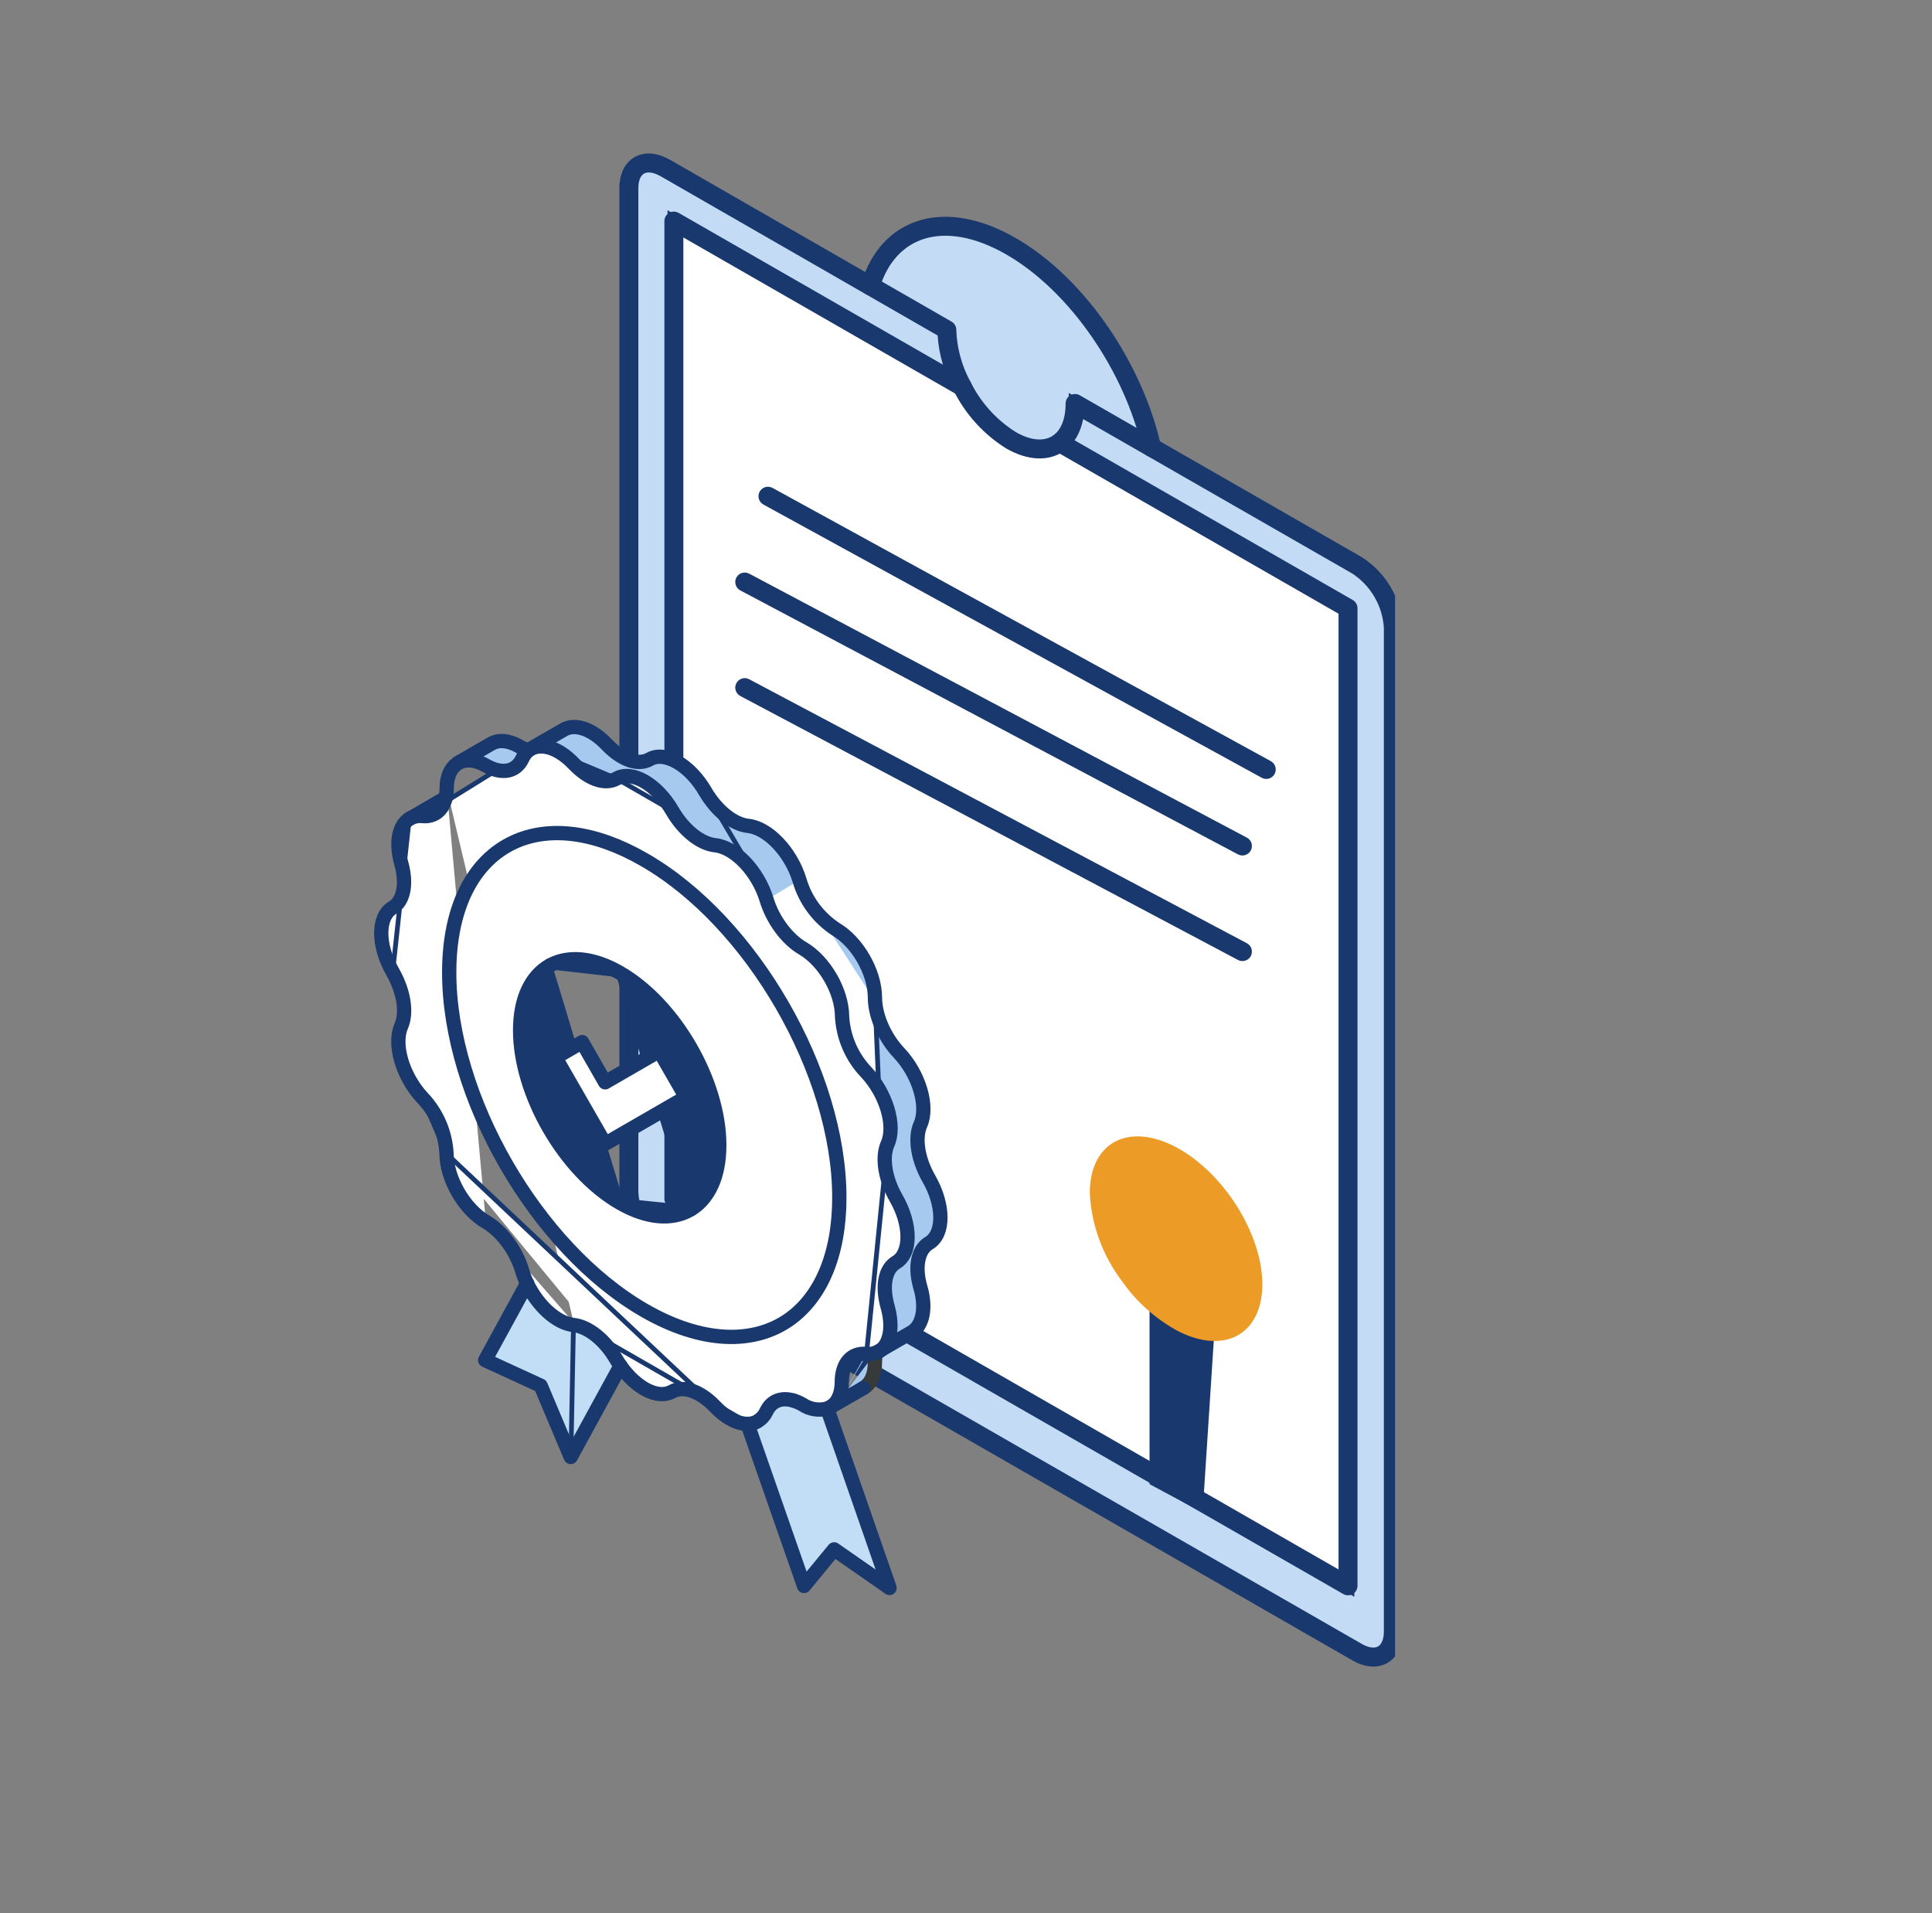 <svg width="101" height="100" viewBox="0 0 101 100" fill="none" xmlns="http://www.w3.org/2000/svg">
<rect x="0" y="0" width="101" height="100" fill="#808080" stroke="none"/>
<g clip-path="url(#clip0_4180_18758)">
<path d="M72.84 32.816V85.269C72.84 86.469 71.99 86.956 70.946 86.356L34.771 65.586C34.218 65.23 33.759 64.749 33.429 64.183C33.1 63.616 32.911 62.98 32.877 62.326V9.862C32.863 8.662 33.709 8.176 34.771 8.776L49.497 17.241C49.529 18.282 49.807 19.301 50.309 20.214L35.228 11.56V62.657L70.471 82.892V31.801L55.391 23.133C55.897 22.75 56.203 22.05 56.203 21.091L70.946 29.552C71.498 29.91 71.957 30.392 72.286 30.959C72.615 31.526 72.805 32.162 72.84 32.816Z" fill="#C3DBF4"/>
<path fill-rule="evenodd" clip-rule="evenodd" d="M71.111 86.069C71.573 86.335 71.915 86.319 72.121 86.201C72.325 86.084 72.51 85.799 72.51 85.269V32.825C72.476 32.226 72.301 31.644 72 31.125C71.698 30.605 71.278 30.163 70.774 29.834L56.499 21.642C56.426 22.212 56.235 22.697 55.934 23.064L70.801 31.61V83.463L34.898 62.849V10.989L49.585 19.418C49.352 18.782 49.214 18.115 49.175 17.437L34.608 9.063C34.608 9.063 34.607 9.063 34.607 9.063C34.135 8.796 33.789 8.813 33.585 8.93C33.383 9.047 33.201 9.329 33.207 9.859L33.207 9.862L33.207 62.318C33.239 62.916 33.413 63.498 33.715 64.017C34.017 64.536 34.437 64.977 34.943 65.304L71.111 86.069ZM34.771 65.586C34.218 65.23 33.759 64.749 33.429 64.183C33.1 63.616 32.911 62.98 32.877 62.326V9.862C32.863 8.662 33.709 8.176 34.771 8.776L49.497 17.241C49.523 18.084 49.71 18.913 50.047 19.683C50.126 19.864 50.213 20.041 50.309 20.214L35.228 11.56V62.657L70.471 82.892V31.801L55.391 23.133C55.482 23.064 55.566 22.985 55.643 22.897C55.939 22.557 56.132 22.072 56.186 21.462C56.197 21.343 56.203 21.219 56.203 21.091L70.946 29.552C71.498 29.91 71.957 30.392 72.286 30.959C72.615 31.526 72.805 32.162 72.84 32.816V85.269C72.84 86.469 71.99 86.956 70.946 86.356L34.771 65.586Z" fill="#19386D"/>
<path d="M70.471 31.802V82.893L35.228 62.658V11.56L50.308 20.215C50.881 21.362 51.761 22.33 52.851 23.012C53.864 23.595 54.776 23.599 55.391 23.133L70.471 31.802Z" fill="white"/>
<path fill-rule="evenodd" clip-rule="evenodd" d="M52.851 23.012C51.761 22.33 50.881 21.362 50.308 20.215L35.228 11.56V62.658L70.471 82.893V31.802L55.391 23.133C54.776 23.599 53.864 23.595 52.851 23.012ZM55.404 23.522L70.14 31.993V82.322L35.559 62.466V12.13L50.058 20.452C50.659 21.615 51.563 22.596 52.676 23.292L52.686 23.299C53.68 23.87 54.662 23.96 55.404 23.522Z" fill="#19386D"/>
<path d="M60.202 23.385L56.202 21.108C56.202 22.067 55.897 22.767 55.391 23.15C54.777 23.616 53.864 23.612 52.851 23.029C51.761 22.347 50.881 21.379 50.308 20.232C49.806 19.318 49.528 18.299 49.497 17.258L45.5 14.944C46.44 11.839 49.375 10.877 52.851 12.874C56.327 14.871 59.259 19.204 60.202 23.385Z" fill="#C3DBF4"/>
<path fill-rule="evenodd" clip-rule="evenodd" d="M60.202 23.385C60.169 23.238 60.133 23.091 60.096 22.944C59.052 18.902 56.205 14.801 52.851 12.874C49.375 10.877 46.44 11.839 45.5 14.944L49.497 17.258C49.528 18.299 49.806 19.318 50.308 20.232C50.881 21.379 51.761 22.347 52.851 23.029C53.864 23.612 54.777 23.616 55.391 23.15C55.829 22.819 56.117 22.249 56.186 21.479C56.197 21.36 56.202 21.236 56.202 21.108L60.202 23.385ZM53.021 22.746C53.966 23.288 54.722 23.242 55.191 22.887C55.588 22.587 55.872 22.003 55.872 21.108V20.54L59.691 22.714C58.604 18.848 55.866 14.988 52.687 13.161C50.999 12.191 49.49 11.967 48.318 12.313C47.224 12.635 46.364 13.47 45.898 14.792L49.821 17.065L49.827 17.248C49.857 18.237 50.121 19.205 50.598 20.073L50.604 20.084C51.149 21.175 51.985 22.096 53.021 22.746Z" fill="#19386D"/>
<path fill-rule="evenodd" clip-rule="evenodd" d="M34.98 11.127C35.133 11.039 35.322 11.038 35.475 11.126L50.555 19.785C50.792 19.921 50.874 20.224 50.738 20.461C50.602 20.699 50.299 20.781 50.062 20.644L35.724 12.412V62.367L69.975 82.033V32.078L55.144 23.563C54.906 23.426 54.824 23.123 54.961 22.886C55.097 22.649 55.4 22.567 55.637 22.703L70.717 31.361C70.871 31.45 70.966 31.614 70.966 31.791V82.889C70.966 83.066 70.872 83.229 70.719 83.318C70.566 83.406 70.377 83.407 70.224 83.319L34.981 63.084C34.828 62.995 34.733 62.831 34.733 62.654V11.556C34.733 11.379 34.827 11.216 34.98 11.127Z" fill="#19386D"/>
<path fill-rule="evenodd" clip-rule="evenodd" d="M39.713 25.699C39.844 25.459 40.146 25.371 40.386 25.503L66.435 39.784C66.675 39.916 66.763 40.217 66.631 40.457C66.5 40.697 66.198 40.785 65.959 40.653L39.909 26.372C39.669 26.241 39.581 25.939 39.713 25.699Z" fill="#19386D"/>
<path fill-rule="evenodd" clip-rule="evenodd" d="M38.495 30.189C38.623 29.948 38.923 29.856 39.165 29.984L65.183 43.782C65.425 43.91 65.517 44.21 65.389 44.452C65.261 44.694 64.961 44.786 64.719 44.658L38.701 30.86C38.459 30.731 38.367 30.431 38.495 30.189Z" fill="#19386D"/>
<path fill-rule="evenodd" clip-rule="evenodd" d="M38.495 35.709C38.623 35.467 38.923 35.375 39.165 35.503L65.183 49.301C65.425 49.429 65.517 49.729 65.389 49.971C65.261 50.213 64.961 50.305 64.719 50.177L38.701 36.379C38.459 36.251 38.367 35.95 38.495 35.709Z" fill="#19386D"/>
<path fill-rule="evenodd" clip-rule="evenodd" d="M48.086 11.517C49.542 11.088 51.287 11.399 53.098 12.441C56.709 14.518 59.717 18.981 60.686 23.276C60.746 23.543 60.578 23.808 60.311 23.868C60.044 23.929 59.779 23.761 59.719 23.494C58.801 19.427 55.939 15.218 52.604 13.3C50.943 12.345 49.482 12.139 48.366 12.468C47.267 12.792 46.405 13.663 45.975 15.084C45.895 15.346 45.619 15.494 45.357 15.415C45.095 15.335 44.947 15.059 45.026 14.797C45.536 13.114 46.613 11.951 48.086 11.517Z" fill="#19386D"/>
<path fill-rule="evenodd" clip-rule="evenodd" d="M33.667 9.074C33.535 9.15 33.366 9.363 33.372 9.857L33.372 9.863H33.372V62.313C33.404 62.883 33.57 63.439 33.858 63.934C34.146 64.429 34.547 64.85 35.029 65.163L71.193 85.926L71.193 85.926C71.625 86.174 71.902 86.136 72.038 86.058C72.174 85.98 72.345 85.763 72.345 85.269V32.83C72.312 32.259 72.145 31.703 71.857 31.208C71.569 30.712 71.169 30.29 70.688 29.975L56.624 21.904C56.491 22.592 56.179 23.155 55.691 23.527L55.689 23.529C54.86 24.153 53.718 24.083 52.604 23.442C52.602 23.44 52.599 23.439 52.596 23.437C52.594 23.436 52.591 23.434 52.588 23.432C51.425 22.702 50.484 21.669 49.87 20.445C49.378 19.547 49.087 18.554 49.016 17.536L45.254 15.373L45.254 15.373L34.527 9.207C34.526 9.207 34.526 9.207 34.525 9.207C34.083 8.957 33.803 8.996 33.667 9.074ZM33.174 8.214C33.723 7.899 34.396 7.995 35.015 8.345L35.018 8.346L35.018 8.346L45.748 14.514L45.748 14.514L49.744 16.811C49.893 16.897 49.987 17.054 49.992 17.226C50.022 18.188 50.279 19.131 50.743 19.976C50.746 19.982 50.749 19.987 50.752 19.993C51.284 21.055 52.098 21.952 53.107 22.587C54.014 23.106 54.694 23.036 55.092 22.738C55.435 22.475 55.707 21.951 55.707 21.091C55.707 20.914 55.801 20.75 55.954 20.662C56.107 20.573 56.296 20.573 56.449 20.661L71.193 29.123C71.201 29.127 71.208 29.132 71.216 29.137C71.833 29.536 72.346 30.075 72.714 30.71C73.083 31.345 73.296 32.057 73.335 32.789C73.336 32.798 73.336 32.807 73.336 32.816V85.269C73.336 85.975 73.082 86.602 72.531 86.918C71.982 87.233 71.312 87.138 70.699 86.786C70.699 86.786 70.699 86.786 70.699 86.785L34.524 66.016C34.517 66.012 34.509 66.007 34.502 66.003C33.884 65.605 33.37 65.066 33.001 64.432C32.632 63.797 32.42 63.084 32.382 62.352C32.381 62.344 32.381 62.335 32.381 62.326V9.865C32.373 9.16 32.621 8.531 33.174 8.214Z" fill="#19386D"/>
<path d="M60.095 77.575V67.677L63.564 68.367L62.87 79.06L60.095 77.575Z" fill="#19386D"/>
<path d="M61.484 59.964C63.966 61.285 65.992 64.498 65.992 67.133C65.992 68.653 65.31 69.674 64.255 69.985C63.49 70.213 62.527 70.08 61.484 69.522C60.373 68.894 59.427 68.049 58.714 67.046C57.654 65.668 57.049 64.038 56.972 62.353C56.972 59.713 58.995 58.642 61.484 59.964Z" fill="#EC9B26"/>
</g>
<path d="M46.497 70.17L47.601 69.531C47.601 69.531 47.602 69.531 47.602 69.531C47.847 69.386 48.024 69.107 48.101 68.723C48.177 68.34 48.151 67.862 47.998 67.344C47.837 66.797 47.8 66.281 47.882 65.853C47.965 65.424 48.17 65.073 48.501 64.877C48.845 64.674 49.037 64.236 49.037 63.65C49.037 63.069 48.846 62.368 48.456 61.688C47.864 60.656 47.667 59.495 48.004 58.729L48.004 58.728C48.202 58.289 48.191 57.666 47.994 57.005C47.798 56.346 47.423 55.668 46.916 55.127C46.128 54.298 45.614 53.118 45.614 52.125M46.497 70.17L45.739 52.124M46.497 70.17C46.55 70.051 46.591 69.921 46.619 69.782C46.706 69.355 46.673 68.835 46.508 68.271C46.352 67.735 46.32 67.257 46.394 66.88C46.467 66.502 46.642 66.233 46.894 66.09L46.895 66.089C47.348 65.823 47.555 65.277 47.555 64.648C47.555 64.015 47.348 63.272 46.941 62.561C46.367 61.562 46.221 60.487 46.503 59.835C46.734 59.315 46.709 58.623 46.503 57.932C46.296 57.238 45.9 56.528 45.366 55.963L45.365 55.962C44.63 55.194 44.193 54.189 44.132 53.127C44.131 52.444 43.892 51.7 43.512 51.043C43.132 50.386 42.604 49.805 42.015 49.461L42.014 49.46C41.217 48.996 40.492 48.013 40.178 46.978M46.497 70.17L40.178 46.978M45.614 52.125C45.614 52.124 45.614 52.124 45.614 52.124H45.739M45.614 52.125C45.614 52.125 45.614 52.125 45.614 52.125L45.739 52.124M45.614 52.125C45.611 51.491 45.389 50.787 45.025 50.158C44.662 49.53 44.164 48.987 43.62 48.669L43.615 48.666L43.615 48.666C42.677 48.048 41.989 47.117 41.675 46.038M45.739 52.124C45.731 50.804 44.817 49.224 43.683 48.562C42.77 47.96 42.1 47.053 41.795 46.003M41.675 46.038C41.675 46.039 41.676 46.039 41.676 46.039L41.795 46.003M41.675 46.038C41.458 45.328 41.059 44.663 40.587 44.164C40.113 43.663 39.578 43.342 39.094 43.291L39.093 43.291C38.675 43.247 38.24 43.034 37.838 42.71C37.435 42.385 37.059 41.942 36.757 41.424L36.757 41.424C36.363 40.749 35.85 40.234 35.345 39.945C34.836 39.654 34.358 39.604 34.009 39.805L34.008 39.806L34.008 39.806C33.334 40.181 32.417 39.849 31.614 39.006C31.229 38.601 30.827 38.338 30.461 38.215C30.095 38.093 29.771 38.112 29.525 38.255L29.525 38.255L28.418 38.894C28.549 38.907 28.683 38.938 28.818 38.984C29.233 39.126 29.668 39.414 30.065 39.828C30.443 40.219 30.84 40.484 31.208 40.612C31.575 40.739 31.902 40.727 32.156 40.583L32.157 40.583C32.615 40.325 33.191 40.419 33.735 40.733C34.283 41.049 34.823 41.6 35.235 42.307C35.526 42.803 35.885 43.222 36.263 43.526C36.641 43.831 37.031 44.015 37.383 44.053L37.37 44.177M41.675 46.038C41.675 46.038 41.675 46.038 41.675 46.038L41.795 46.003M41.795 46.003C41.349 44.543 40.158 43.277 39.107 43.168C38.332 43.085 37.455 42.373 36.864 41.361L40.178 46.978M32.218 40.691C33.025 40.238 34.321 40.985 35.128 42.37C35.723 43.384 36.603 44.094 37.37 44.177M32.218 40.691L41.952 49.568C41.122 49.085 40.38 48.073 40.058 47.014C39.617 45.552 38.419 44.286 37.37 44.177M32.218 40.691C31.63 41.025 30.75 40.719 29.976 39.914C29.394 39.31 28.744 38.991 28.215 39.01L32.218 40.691ZM37.37 44.177L37.383 44.053C37.949 44.112 38.536 44.478 39.033 45.002C39.531 45.529 39.951 46.228 40.178 46.978" fill="#A6CAEF" stroke="#19386D" stroke-width="0.249"/>
<path d="M25.399 63.864C24.268 63.201 23.349 61.621 23.341 60.298M25.399 63.864C26.229 64.344 26.974 65.351 27.295 66.42C27.36 66.645 27.443 66.865 27.544 67.077C28.1 68.236 29.089 69.16 29.976 69.255M25.399 63.864L25.462 63.756C24.919 63.438 24.421 62.895 24.056 62.266C23.692 61.637 23.469 60.932 23.466 60.298H23.466L23.465 60.292C23.405 59.172 22.948 58.11 22.176 57.296C21.673 56.755 21.299 56.077 21.104 55.418C20.907 54.755 20.894 54.13 21.088 53.684C21.423 52.927 21.228 51.779 20.637 50.737L20.636 50.737C20.247 50.056 20.055 49.355 20.055 48.774C20.055 48.189 20.247 47.751 20.592 47.547C20.923 47.352 21.125 47 21.205 46.571C21.286 46.142 21.249 45.626 21.094 45.079C20.947 44.56 20.919 44.09 20.988 43.712C21.058 43.336 21.224 43.062 21.458 42.913L21.54 42.865C21.706 42.789 21.89 42.759 22.072 42.778L22.074 42.778C22.411 42.81 22.709 42.726 22.943 42.54C23.175 42.354 23.335 42.076 23.415 41.734C23.456 41.561 23.476 41.384 23.476 41.207L23.351 41.207M25.399 63.864L25.461 63.756C26.323 64.255 27.085 65.29 27.414 66.384L27.415 66.385C27.478 66.604 27.559 66.818 27.657 67.024C27.928 67.59 28.305 68.097 28.719 68.473C29.136 68.85 29.581 69.088 29.989 69.131M23.341 60.298L37.37 73.513C36.603 72.71 35.723 72.404 35.128 72.738C34.38 73.154 33.249 72.551 32.432 71.39C32.357 71.285 32.285 71.176 32.218 71.059M23.341 60.298C23.282 59.208 22.837 58.174 22.085 57.381L23.341 60.298ZM29.976 69.255C30.75 69.337 31.635 70.042 32.218 71.059M29.976 69.255L29.989 69.131M29.976 69.255L29.989 69.131C29.989 69.131 29.989 69.131 29.989 69.131M32.218 71.059L32.326 70.997C32.326 70.997 32.326 70.997 32.326 70.997L32.218 71.059ZM23.351 41.207H23.476C23.476 40.581 23.699 40.174 24.021 39.989C24.343 39.804 24.807 39.816 25.347 40.126L25.347 40.127C25.779 40.373 26.203 40.467 26.571 40.396C26.944 40.324 27.242 40.085 27.418 39.705L27.418 39.705L27.419 39.703C27.483 39.558 27.58 39.429 27.701 39.327C27.733 39.3 27.768 39.276 27.806 39.257L27.806 39.257L27.809 39.255C28.31 38.977 29.118 39.183 29.901 40.002C30.705 40.845 31.62 41.18 32.294 40.802L32.294 40.802C32.643 40.606 33.119 40.659 33.626 40.952C34.129 41.242 34.64 41.758 35.035 42.435C35.633 43.465 36.541 44.215 37.372 44.303L37.372 44.303C37.855 44.353 38.39 44.675 38.865 45.176C39.337 45.675 39.737 46.341 39.954 47.053C40.283 48.141 41.042 49.176 41.904 49.678C42.448 49.996 42.946 50.539 43.31 51.167C43.673 51.796 43.895 52.5 43.898 53.134L43.897 53.134L43.898 53.14C43.961 54.262 44.423 55.324 45.2 56.136C45.707 56.677 46.083 57.355 46.279 58.014C46.476 58.675 46.487 59.298 46.29 59.737L46.29 59.737C46.12 60.117 46.087 60.599 46.166 61.108C46.246 61.619 46.441 62.167 46.739 62.687C47.129 63.367 47.321 64.068 47.321 64.65C47.321 65.236 47.129 65.674 46.784 65.876L46.784 65.876C46.453 66.072 46.251 66.42 46.171 66.847C46.09 67.274 46.128 67.79 46.284 68.342C46.432 68.867 46.458 69.345 46.383 69.727C46.309 70.11 46.135 70.386 45.892 70.531L45.892 70.531C45.855 70.552 45.817 70.571 45.777 70.586C45.629 70.641 45.469 70.66 45.311 70.643L45.309 70.643C44.89 70.605 44.534 70.742 44.285 71.029C44.038 71.311 43.908 71.726 43.905 72.227V72.227C43.905 72.833 43.696 73.237 43.387 73.429C43.386 73.429 43.386 73.429 43.386 73.429L43.365 73.442C43.365 73.442 43.364 73.442 43.364 73.442C43.321 73.467 43.275 73.487 43.228 73.503C43.029 73.557 42.82 73.567 42.617 73.534C42.412 73.5 42.216 73.423 42.044 73.307L42.044 73.307L42.036 73.302C41.879 73.213 41.713 73.141 41.54 73.087L41.539 73.087C41.203 72.986 40.883 72.987 40.608 73.097C40.331 73.207 40.112 73.422 39.971 73.726C39.888 73.897 39.759 74.04 39.598 74.141L39.499 74.197C39.368 74.26 39.224 74.292 39.078 74.29L38.98 74.289L38.978 74.296L29.989 69.131M23.351 41.207C23.351 41.375 23.332 41.542 23.294 41.705C23.144 42.348 22.703 42.712 22.085 42.654L27.748 39.146C27.703 39.17 27.66 39.198 27.621 39.231C27.485 39.346 27.377 39.49 27.305 39.652C26.983 40.347 26.238 40.492 25.409 40.018C24.846 39.694 24.333 39.667 23.959 39.881C23.585 40.096 23.351 40.554 23.351 41.207ZM20.528 50.799C19.731 49.406 19.731 47.911 20.528 47.44C21.111 47.096 21.276 46.18 20.974 45.113C20.673 44.047 20.847 43.153 21.393 42.806L20.528 50.799ZM32.233 40.694C33.04 40.24 34.336 40.988 35.143 42.373L32.233 40.694ZM46.404 59.788C46.09 60.49 46.264 61.609 46.847 62.625C47.645 64.016 47.645 65.515 46.847 65.984C46.264 66.328 46.1 67.229 46.404 68.308C46.708 69.387 46.521 70.301 45.955 70.638C45.913 70.663 45.867 70.685 45.821 70.702C45.654 70.764 45.475 70.787 45.298 70.767L46.404 59.788ZM41.333 69.065L41.334 69.065C43.005 67.885 44.002 65.65 44.002 62.598C44.002 59.32 42.852 55.696 40.999 52.486C39.145 49.276 36.581 46.468 33.74 44.829C31.1 43.304 28.665 43.057 26.807 43.906L26.806 43.907C24.676 44.896 23.358 47.312 23.358 50.829C23.358 54.108 24.508 57.732 26.361 60.942C28.214 64.152 30.777 66.96 33.615 68.6L33.616 68.601C36.652 70.346 39.413 70.419 41.333 69.065Z" fill="white" stroke="#19386D" stroke-width="0.249"/>
<path d="M43.51 80.895L42.076 82.635L39.248 74.529C39.374 74.512 39.497 74.475 39.612 74.42L39.612 74.42L39.619 74.416L39.724 74.356L39.724 74.356L39.732 74.351C39.926 74.219 40.078 74.034 40.172 73.82C40.285 73.568 40.459 73.403 40.671 73.319C40.885 73.234 41.148 73.227 41.442 73.316C41.597 73.364 41.746 73.429 41.888 73.509L41.888 73.509L41.889 73.51C42.352 73.767 42.787 73.858 43.16 73.767L46.259 82.677L43.677 80.873L43.583 80.806L43.51 80.895Z" fill="#C2DEF6" stroke="#19386D" stroke-width="0.249"/>
<path d="M45.64 70.877C45.684 70.868 45.728 70.857 45.771 70.844C45.75 70.97 45.739 71.098 45.739 71.226C45.739 71.876 45.507 72.339 45.133 72.551L43.853 73.29C43.896 73.225 43.935 73.155 43.968 73.08M45.64 70.877C45.646 70.832 45.654 70.788 45.662 70.744C45.536 70.774 45.405 70.782 45.275 70.767M45.64 70.877C45.516 70.901 45.389 70.906 45.263 70.891M45.64 70.877C45.623 70.992 45.615 71.108 45.614 71.225V71.226C45.614 71.85 45.393 72.261 45.072 72.443L45.072 72.443L45.071 72.443L43.968 73.08M45.275 70.767C44.505 70.698 44.007 71.271 44.007 72.227C44.005 72.626 43.919 72.954 43.765 73.198L43.968 73.08M45.275 70.767L45.261 70.891C45.261 70.891 45.262 70.891 45.263 70.891M45.275 70.767L45.264 70.891C45.264 70.891 45.263 70.891 45.263 70.891M43.968 73.08C44.074 72.842 44.13 72.554 44.132 72.228H44.132V72.227C44.132 71.769 44.251 71.419 44.447 71.194C44.638 70.973 44.914 70.86 45.263 70.891" fill="#A6CAEF" stroke="#19386D" stroke-width="0.249"/>
<path d="M33.613 45.047L33.613 45.047C36.409 46.658 38.945 49.429 40.783 52.611C42.621 55.792 43.753 59.374 43.753 62.598C43.753 65.6 42.765 67.744 41.19 68.862C39.378 70.139 36.728 70.102 33.74 68.38C30.948 66.766 28.414 63.995 26.577 60.813C24.74 57.632 23.608 54.052 23.608 50.828C23.608 47.369 24.901 45.066 26.909 44.135C28.668 43.323 31.016 43.547 33.613 45.047ZM36.212 63.301L36.212 63.302L36.22 63.297C37.171 62.705 37.734 61.505 37.734 59.86C37.734 58.174 37.143 56.313 36.193 54.667C35.243 53.021 33.928 51.579 32.467 50.736L32.467 50.736C31.03 49.911 29.709 49.802 28.716 50.335L28.716 50.335L28.712 50.337L28.653 50.372C28.653 50.372 28.653 50.372 28.653 50.372C27.659 50.945 27.063 52.165 27.063 53.848C27.063 55.536 27.656 57.396 28.607 59.042C29.558 60.688 30.874 62.13 32.335 62.975C33.794 63.819 35.146 63.914 36.137 63.34L36.212 63.301Z" fill="white" stroke="#19386D" stroke-width="0.249"/>
<path d="M36.017 63.123L36.018 63.123L36.085 63.084C36.937 62.554 37.48 61.453 37.48 59.86C37.48 58.228 36.906 56.41 35.972 54.792C35.038 53.174 33.752 51.768 32.337 50.952L36.017 63.123ZM36.017 63.123C35.13 63.638 33.877 63.578 32.462 62.759L32.462 62.759M36.017 63.123L32.462 62.759M32.462 62.759C31.047 61.942 29.758 60.535 28.824 58.917C27.889 57.3 27.315 55.482 27.315 53.848C27.315 52.218 27.89 51.101 28.78 50.588L28.78 50.588M32.462 62.759L28.78 50.588M28.78 50.588L28.78 50.587M28.78 50.588L28.78 50.587M28.78 50.587L28.838 50.554M28.78 50.587L28.838 50.554M28.838 50.554C29.726 50.084 30.951 50.153 32.337 50.951L28.838 50.554ZM35.923 57.456L36.03 57.394L35.968 57.286L34.575 54.872L34.513 54.764L34.405 54.827L31.681 56.401L30.54 54.409L30.477 54.301L30.369 54.363L28.977 55.168L28.869 55.23L28.931 55.338L31.527 59.86L31.589 59.968L31.697 59.905L35.923 57.456Z" fill="#19386D" stroke="#19386D" stroke-width="0.249"/>
<path d="M29.209 55.321L30.386 54.642L31.527 56.633L31.589 56.742L31.697 56.679L34.422 55.105L35.69 57.303L31.681 59.617L29.209 55.321Z" fill="white" stroke="#19386D" stroke-width="0.249"/>
<path d="M29.851 75.867L32.294 71.397C32.233 71.304 32.176 71.208 32.124 71.109C31.543 70.111 30.688 69.445 29.977 69.369L29.851 75.867ZM29.851 75.867L28.379 72.368L28.36 72.324L28.316 72.303L25.538 71.026L27.554 67.336C27.824 67.845 28.177 68.3 28.564 68.65C29.004 69.047 29.499 69.318 29.977 69.369L29.851 75.867Z" fill="#C2DEF6" stroke="#19386D" stroke-width="0.249"/>
<path d="M25.471 39.9C25.188 39.738 24.91 39.643 24.65 39.617L25.75 38.983C26.072 38.8 26.537 38.812 27.078 39.122C27.179 39.18 27.283 39.231 27.391 39.273C27.309 39.368 27.241 39.475 27.191 39.591C27.046 39.905 26.811 40.086 26.524 40.141C26.232 40.198 25.868 40.127 25.471 39.9Z" fill="#A6CAEF" stroke="#19386D" stroke-width="0.249"/>
<path d="M22.788 42.341C22.614 42.478 22.388 42.548 22.115 42.532L23.068 41.98C22.996 42.131 22.9 42.252 22.788 42.341Z" fill="white" stroke="#19386D" stroke-width="0.249"/>
<mask id="path-25-inside-1_4180_18758" fill="white">
<path d="M21.482 42.754L21.393 42.806C21.421 42.787 21.451 42.769 21.482 42.754Z"/>
</mask>
<path d="M21.482 42.754L21.393 42.806C21.421 42.787 21.451 42.769 21.482 42.754Z" fill="white"/>
<path d="M21.482 42.754L21.608 42.969L21.372 42.531L21.482 42.754ZM21.393 42.806L21.253 42.6L21.518 43.021L21.393 42.806ZM21.357 42.539L21.267 42.591L21.518 43.021L21.608 42.969L21.357 42.539ZM21.532 43.013C21.552 42.999 21.572 42.987 21.593 42.977L21.372 42.531C21.331 42.551 21.291 42.574 21.253 42.6L21.532 43.013Z" fill="#19386D" mask="url(#path-25-inside-1_4180_18758)"/>
<path d="M39.074 74.424V74.422" stroke="#19386D" stroke-width="0.747" stroke-linecap="round" stroke-linejoin="round"/>
<path d="M43.245 73.625L46.504 83L43.606 80.984L42.032 82.895L39.077 74.427" stroke="#19386D" stroke-width="0.747" stroke-linecap="round" stroke-linejoin="round"/>
<path d="M27.559 67.078L25.364 71.094L28.264 72.427L29.836 76.154L32.44 71.39" stroke="#19386D" stroke-width="0.747" stroke-linecap="round" stroke-linejoin="round"/>
<path d="M45.798 70.703C45.76 70.874 45.739 71.05 45.739 71.226C45.739 71.876 45.507 72.339 45.133 72.551" stroke="#373A3A" stroke-width="0.747" stroke-linecap="round" stroke-linejoin="round"/>
<path d="M39.557 74.317C39.408 74.39 39.243 74.427 39.077 74.425C38.563 74.425 37.946 74.116 37.373 73.513C36.605 72.71 35.726 72.404 35.13 72.738C34.383 73.154 33.252 72.551 32.435 71.39C32.36 71.285 32.288 71.176 32.22 71.059C31.637 70.042 30.753 69.337 29.978 69.255C29.091 69.16 28.102 68.236 27.547 67.077C27.446 66.865 27.363 66.645 27.297 66.42C26.976 65.351 26.231 64.344 25.401 63.864C24.27 63.201 23.351 61.621 23.343 60.298C23.284 59.207 22.838 58.173 22.085 57.381C21.051 56.27 20.553 54.6 20.974 53.634C21.286 52.929 21.111 51.825 20.528 50.799C19.731 49.406 19.731 47.911 20.528 47.44C21.111 47.096 21.276 46.18 20.974 45.113C20.673 44.047 20.847 43.153 21.393 42.806C21.421 42.787 21.451 42.769 21.482 42.754C21.67 42.666 21.879 42.631 22.085 42.654C22.703 42.712 23.144 42.348 23.294 41.705C23.332 41.542 23.351 41.375 23.351 41.207C23.351 40.554 23.588 40.096 23.959 39.881C24.33 39.667 24.846 39.694 25.409 40.018C26.238 40.492 26.983 40.347 27.305 39.652C27.377 39.49 27.485 39.346 27.621 39.231C27.66 39.198 27.703 39.17 27.748 39.146C28.326 38.825 29.196 39.084 29.991 39.916C30.785 40.748 31.637 41.027 32.233 40.694C33.04 40.24 34.336 40.988 35.143 42.373C35.731 43.387 36.61 44.097 37.385 44.179C38.434 44.289 39.627 45.554 40.073 47.017C40.395 48.081 41.137 49.087 41.967 49.57C43.1 50.233 44.017 51.813 44.022 53.133C44.084 54.226 44.533 55.26 45.29 56.05C46.332 57.162 46.832 58.833 46.404 59.788C46.09 60.49 46.264 61.609 46.847 62.625C47.645 64.016 47.645 65.515 46.847 65.984C46.264 66.328 46.1 67.229 46.404 68.308C46.708 69.387 46.521 70.301 45.955 70.638" stroke="#19386D" stroke-width="0.747" stroke-linecap="round" stroke-linejoin="round"/>
<path d="M41.481 73.206C40.85 73.017 40.32 73.221 40.061 73.779C39.974 73.969 39.836 74.132 39.662 74.248" stroke="#19386D" stroke-width="0.747" stroke-linecap="round" stroke-linejoin="round"/>
<path d="M43.404 73.55C43.352 73.579 43.298 73.603 43.242 73.622C43.024 73.681 42.797 73.693 42.574 73.657C42.351 73.62 42.139 73.536 41.952 73.411C41.803 73.326 41.645 73.257 41.481 73.206" stroke="#19386D" stroke-width="0.747" stroke-linecap="round" stroke-linejoin="round"/>
<path d="M45.933 70.638C45.89 70.663 45.845 70.685 45.798 70.703C45.631 70.764 45.452 70.787 45.275 70.767C44.51 70.698 44.012 71.266 44.007 72.227C44.007 72.86 43.788 73.314 43.429 73.535" stroke="#19386D" stroke-width="0.747" stroke-linecap="round" stroke-linejoin="round"/>
<path d="M26.859 44.02C28.668 43.185 31.059 43.424 33.678 44.937C39.313 48.175 43.878 56.095 43.878 62.598C43.878 65.625 42.881 67.815 41.262 68.963C39.396 70.279 36.69 70.224 33.678 68.488C28.047 65.234 23.483 57.329 23.483 50.829C23.483 47.341 24.789 44.981 26.857 44.022L26.859 44.02Z" stroke="#19386D" stroke-width="0.747" stroke-linecap="round" stroke-linejoin="round"/>
<path d="M36.08 63.231C35.14 63.776 33.837 63.699 32.4 62.867C29.522 61.205 27.19 57.169 27.19 53.848C27.19 52.191 27.776 51.023 28.717 50.48" stroke="#19386D" stroke-width="0.747" stroke-linecap="round" stroke-linejoin="round"/>
<path d="M28.775 50.445C29.714 49.947 30.987 50.031 32.397 50.844C35.272 52.503 37.602 56.541 37.602 59.86C37.602 61.479 37.049 62.63 36.147 63.191" stroke="#19386D" stroke-width="0.747" stroke-linecap="round" stroke-linejoin="round"/>
<path d="M43.404 73.55L45.133 72.551" stroke="#19386D" stroke-width="0.747" stroke-linecap="round" stroke-linejoin="round"/>
<path d="M27.748 39.134L29.477 38.138C30.048 37.806 30.927 38.078 31.72 38.91C32.512 39.742 33.366 40.019 33.962 39.687C34.754 39.231 36.06 39.981 36.864 41.361C37.455 42.373 38.332 43.085 39.107 43.168C40.158 43.277 41.349 44.543 41.795 46.003C42.1 47.053 42.77 47.96 43.683 48.562C44.817 49.224 45.731 50.804 45.739 52.124C45.739 53.081 46.237 54.232 47.007 55.042C48.048 56.153 48.546 57.825 48.118 58.779C47.804 59.484 47.981 60.6 48.564 61.616C49.361 63.007 49.361 64.504 48.564 64.975C47.981 65.319 47.804 66.233 48.118 67.299C48.432 68.366 48.235 69.292 47.664 69.629L45.94 70.625" stroke="#19386D" stroke-width="0.747" stroke-linecap="round" stroke-linejoin="round"/>
<path d="M23.959 39.867L25.688 38.87C26.062 38.658 26.575 38.685 27.14 39.009C27.292 39.099 27.453 39.17 27.621 39.221" stroke="#19386D" stroke-width="0.747" stroke-linecap="round" stroke-linejoin="round"/>
<path d="M21.393 42.806L23.294 41.705" stroke="#19386D" stroke-width="0.747" stroke-linecap="round" stroke-linejoin="round"/>
<path d="M35.86 57.349L31.635 59.788L29.039 55.276L30.432 54.471L31.635 56.571L34.468 54.934L35.86 57.349Z" stroke="#19386D" stroke-width="0.747" stroke-linecap="round" stroke-linejoin="round"/>
<defs>
<clipPath id="clip0_4180_18758">
<rect width="40.588" height="83.823" fill="white" transform="translate(32.342 8)"/>
</clipPath>
</defs>
</svg>
